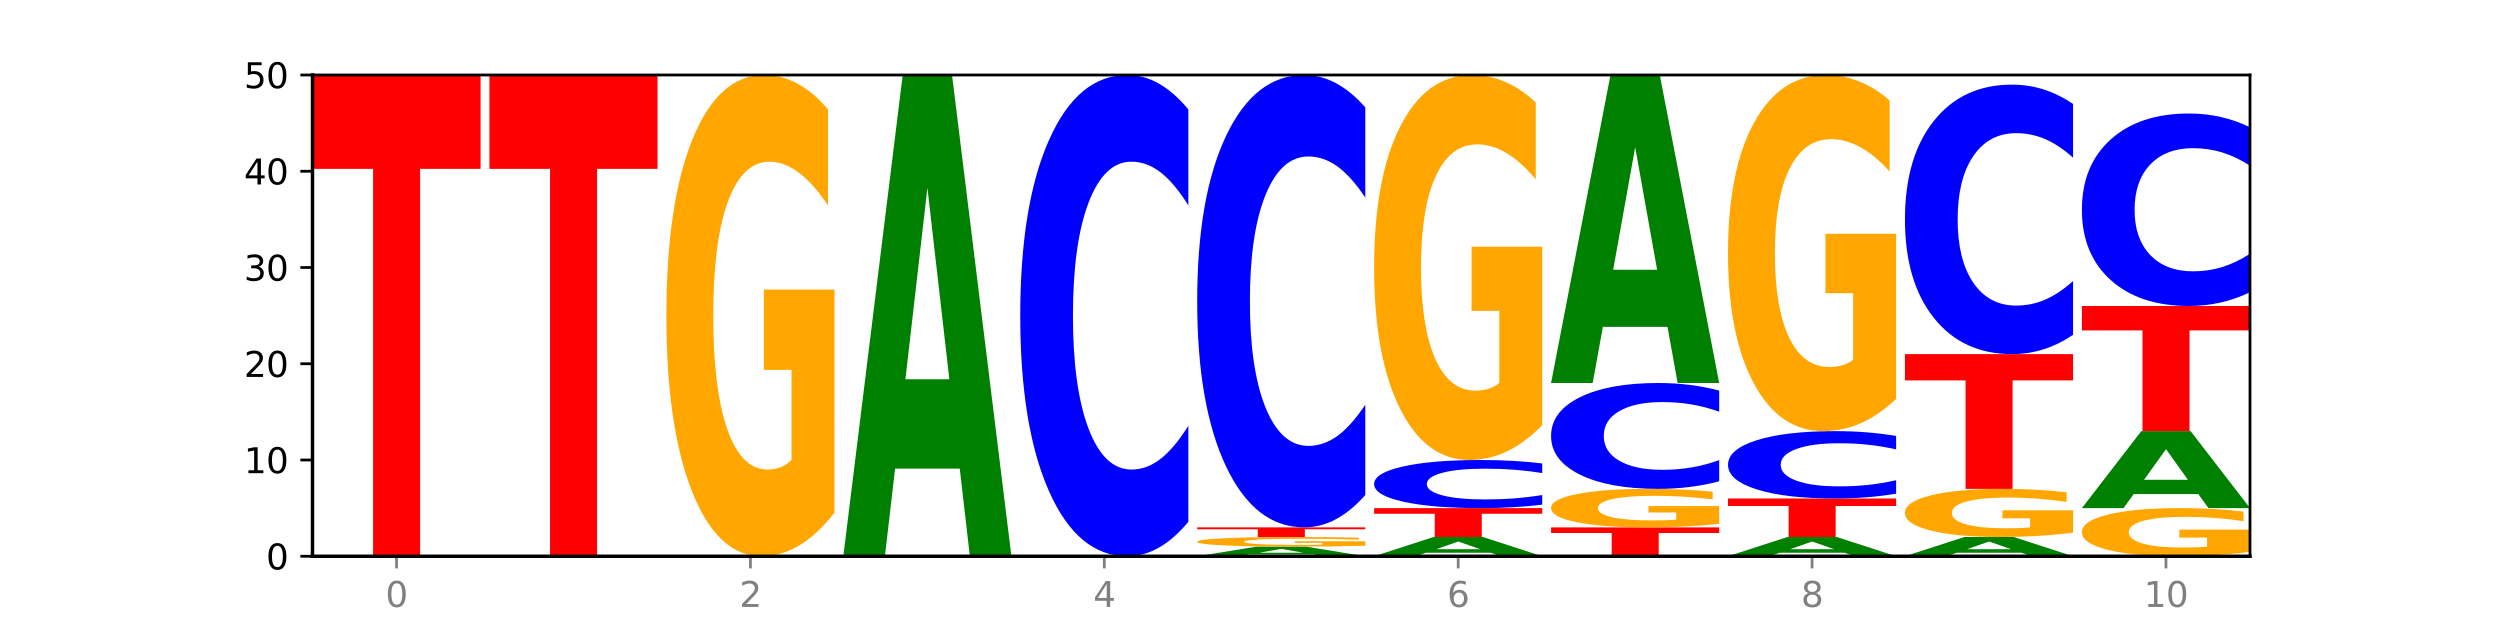 <?xml version="1.0" encoding="utf-8" standalone="no"?>
<!DOCTYPE svg PUBLIC "-//W3C//DTD SVG 1.1//EN"
  "http://www.w3.org/Graphics/SVG/1.1/DTD/svg11.dtd">
<svg xmlns:xlink="http://www.w3.org/1999/xlink" width="720pt" height="180pt" viewBox="0 0 720 180" xmlns="http://www.w3.org/2000/svg" version="1.1">
 <defs>
  <style type="text/css">*{stroke-linejoin: round; stroke-linecap: butt}</style>
 </defs>
 <g id="figure_1">
  <g id="patch_1">
   <path d="M 0 180 
L 720 180 
L 720 0 
L 0 0 
z
" style="fill: #ffffff"/>
  </g>
  <g id="axes_1">
   <g id="patch_2">
    <path d="M 90 160.2 
L 648 160.2 
L 648 21.6 
L 90 21.6 
z
" style="fill: #ffffff"/>
   </g>
   <g id="line2d_1">
    <path d="M 90 160.2 
L 648 160.2 
" clip-path="url(#p7b5b3e4100)" style="fill: none; stroke: #000000; stroke-width: 0.5; stroke-linecap: square"/>
   </g>
   <g id="patch_3">
    <path d="M 90 21.6 
L 138.411 21.6 
L 138.411 48.631 
L 120.994 48.631 
L 120.994 160.2 
L 107.45 160.2 
L 107.45 48.631 
L 90 48.631 
L 90 21.6 
z
" clip-path="url(#p7b5b3e4100)" style="fill: #ff0000"/>
   </g>
   <g id="patch_4">
    <path d="M 140.959 21.6 
L 189.37 21.6 
L 189.37 48.631 
L 171.953 48.631 
L 171.953 160.2 
L 158.409 160.2 
L 158.409 48.631 
L 140.959 48.631 
L 140.959 21.6 
z
" clip-path="url(#p7b5b3e4100)" style="fill: #ff0000"/>
   </g>
   <g id="patch_5">
    <path d="M 240.329 147.66 
Q 235.446 153.93 230.195 157.079 
Q 224.944 160.2 219.346 160.2 
Q 206.695 160.2 199.306 141.533 
Q 191.918 122.866 191.918 90.943 
Q 191.918 58.648 199.437 40.124 
Q 206.966 21.6 220.062 21.6 
Q 225.107 21.6 229.729 24.119 
Q 234.361 26.61 238.463 31.535 
L 238.463 59.163 
Q 234.231 52.836 230.043 49.715 
Q 225.855 46.566 221.646 46.566 
Q 213.856 46.566 209.635 58.075 
Q 205.415 69.556 205.415 90.943 
Q 205.415 112.129 209.483 123.696 
Q 213.552 135.234 221.038 135.234 
Q 223.078 135.234 224.825 134.576 
Q 226.571 133.889 227.96 132.457 
L 227.96 106.518 
L 219.986 106.518 
L 219.986 83.413 
L 240.329 83.413 
L 240.329 147.66 
z
" clip-path="url(#p7b5b3e4100)" style="fill: #ffa600"/>
   </g>
   <g id="patch_6">
    <path d="M 276.411 134.951 
L 257.793 134.951 
L 254.853 160.2 
L 242.877 160.2 
L 259.98 21.6 
L 274.184 21.6 
L 291.288 160.2 
L 279.321 160.2 
L 276.411 134.951 
z
M 260.762 109.228 
L 273.412 109.228 
L 267.097 54.096 
L 260.762 109.228 
z
" clip-path="url(#p7b5b3e4100)" style="fill: #008000"/>
   </g>
   <g id="patch_7">
    <path d="M 342.247 150.265 
Q 338.197 155.19 333.818 157.681 
Q 329.439 160.2 324.67 160.2 
Q 310.448 160.2 302.142 141.533 
Q 293.836 122.866 293.836 90.943 
Q 293.836 58.905 302.142 40.267 
Q 310.448 21.6 324.67 21.6 
Q 329.439 21.6 333.818 24.119 
Q 338.197 26.61 342.247 31.535 
L 342.247 59.163 
Q 338.16 52.635 334.196 49.601 
Q 330.232 46.566 325.853 46.566 
Q 317.998 46.566 313.498 58.39 
Q 309.009 70.186 309.009 90.943 
Q 309.009 111.614 313.498 123.439 
Q 317.998 135.234 325.853 135.234 
Q 330.232 135.234 334.196 132.199 
Q 338.16 129.136 342.247 122.608 
L 342.247 150.265 
z
" clip-path="url(#p7b5b3e4100)" style="fill: #0000ff"/>
   </g>
   <g id="patch_8">
    <path d="M 378.329 159.695 
L 359.711 159.695 
L 356.771 160.2 
L 344.795 160.2 
L 361.898 157.428 
L 376.102 157.428 
L 393.205 160.2 
L 381.239 160.2 
L 378.329 159.695 
z
M 362.68 159.181 
L 375.33 159.181 
L 369.015 158.078 
L 362.68 159.181 
z
" clip-path="url(#p7b5b3e4100)" style="fill: #008000"/>
   </g>
   <g id="patch_9">
    <path d="M 393.205 157.177 
Q 388.323 157.303 383.072 157.366 
Q 377.821 157.428 372.222 157.428 
Q 359.572 157.428 352.183 157.055 
Q 344.795 156.681 344.795 156.043 
Q 344.795 155.397 352.313 155.026 
Q 359.843 154.656 372.938 154.656 
Q 377.983 154.656 382.605 154.706 
Q 387.238 154.756 391.339 154.855 
L 391.339 155.407 
Q 387.108 155.281 382.92 155.218 
Q 378.732 155.155 374.522 155.155 
Q 366.732 155.155 362.512 155.386 
Q 358.291 155.615 358.291 156.043 
Q 358.291 156.467 362.36 156.698 
Q 366.429 156.929 373.915 156.929 
Q 375.955 156.929 377.701 156.916 
Q 379.448 156.902 380.837 156.873 
L 380.837 156.354 
L 372.862 156.354 
L 372.862 155.892 
L 393.205 155.892 
L 393.205 157.177 
z
" clip-path="url(#p7b5b3e4100)" style="fill: #ffa600"/>
   </g>
   <g id="patch_10">
    <path d="M 344.795 151.884 
L 393.205 151.884 
L 393.205 152.425 
L 375.789 152.425 
L 375.789 154.656 
L 362.245 154.656 
L 362.245 152.425 
L 344.795 152.425 
L 344.795 151.884 
z
" clip-path="url(#p7b5b3e4100)" style="fill: #ff0000"/>
   </g>
   <g id="patch_11">
    <path d="M 393.205 142.545 
Q 389.156 147.174 384.777 149.516 
Q 380.398 151.884 375.629 151.884 
Q 361.407 151.884 353.101 134.337 
Q 344.795 116.79 344.795 86.782 
Q 344.795 56.667 353.101 39.147 
Q 361.407 21.6 375.629 21.6 
Q 380.398 21.6 384.777 23.968 
Q 389.156 26.31 393.205 30.939 
L 393.205 56.909 
Q 389.119 50.773 385.155 47.921 
Q 381.191 45.068 376.812 45.068 
Q 368.957 45.068 364.457 56.183 
Q 359.968 67.271 359.968 86.782 
Q 359.968 106.213 364.457 117.328 
Q 368.957 128.416 376.812 128.416 
Q 381.191 128.416 385.155 125.563 
Q 389.119 122.684 393.205 116.548 
L 393.205 142.545 
z
" clip-path="url(#p7b5b3e4100)" style="fill: #0000ff"/>
   </g>
   <g id="patch_12">
    <path d="M 429.288 159.19 
L 410.67 159.19 
L 407.73 160.2 
L 395.753 160.2 
L 412.857 154.656 
L 427.061 154.656 
L 444.164 160.2 
L 432.198 160.2 
L 429.288 159.19 
z
M 413.639 158.161 
L 426.289 158.161 
L 419.974 155.956 
L 413.639 158.161 
z
" clip-path="url(#p7b5b3e4100)" style="fill: #008000"/>
   </g>
   <g id="patch_13">
    <path d="M 395.753 146.34 
L 444.164 146.34 
L 444.164 147.962 
L 426.748 147.962 
L 426.748 154.656 
L 413.204 154.656 
L 413.204 147.962 
L 395.753 147.962 
L 395.753 146.34 
z
" clip-path="url(#p7b5b3e4100)" style="fill: #ff0000"/>
   </g>
   <g id="patch_14">
    <path d="M 444.164 145.347 
Q 440.115 145.839 435.736 146.088 
Q 431.357 146.34 426.588 146.34 
Q 412.366 146.34 404.06 144.473 
Q 395.753 142.607 395.753 139.414 
Q 395.753 136.211 404.06 134.347 
Q 412.366 132.48 426.588 132.48 
Q 431.357 132.48 435.736 132.732 
Q 440.115 132.981 444.164 133.473 
L 444.164 136.236 
Q 440.078 135.584 436.114 135.28 
Q 432.15 134.977 427.771 134.977 
Q 419.916 134.977 415.415 136.159 
Q 410.927 137.339 410.927 139.414 
Q 410.927 141.481 415.415 142.664 
Q 419.916 143.843 427.771 143.843 
Q 432.15 143.843 436.114 143.54 
Q 440.078 143.234 444.164 142.581 
L 444.164 145.347 
z
" clip-path="url(#p7b5b3e4100)" style="fill: #0000ff"/>
   </g>
   <g id="patch_15">
    <path d="M 444.164 122.448 
Q 439.282 127.464 434.031 129.983 
Q 428.78 132.48 423.181 132.48 
Q 410.531 132.48 403.142 117.546 
Q 395.753 102.613 395.753 77.074 
Q 395.753 51.238 403.272 36.419 
Q 410.802 21.6 423.897 21.6 
Q 428.942 21.6 433.564 23.616 
Q 438.197 25.608 442.298 29.548 
L 442.298 51.651 
Q 438.067 46.589 433.879 44.092 
Q 429.691 41.573 425.481 41.573 
Q 417.691 41.573 413.471 50.78 
Q 409.25 59.965 409.25 77.074 
Q 409.25 94.024 413.319 103.277 
Q 417.388 112.507 424.874 112.507 
Q 426.914 112.507 428.66 111.981 
Q 430.407 111.431 431.796 110.286 
L 431.796 89.534 
L 423.821 89.534 
L 423.821 71.051 
L 444.164 71.051 
L 444.164 122.448 
z
" clip-path="url(#p7b5b3e4100)" style="fill: #ffa600"/>
   </g>
   <g id="patch_16">
    <path d="M 446.712 151.884 
L 495.123 151.884 
L 495.123 153.506 
L 477.707 153.506 
L 477.707 160.2 
L 464.163 160.2 
L 464.163 153.506 
L 446.712 153.506 
L 446.712 151.884 
z
" clip-path="url(#p7b5b3e4100)" style="fill: #ff0000"/>
   </g>
   <g id="patch_17">
    <path d="M 495.123 150.881 
Q 490.241 151.382 484.99 151.634 
Q 479.739 151.884 474.14 151.884 
Q 461.489 151.884 454.101 150.391 
Q 446.712 148.897 446.712 146.343 
Q 446.712 143.76 454.231 142.278 
Q 461.761 140.796 474.856 140.796 
Q 479.901 140.796 484.523 140.998 
Q 489.156 141.197 493.257 141.591 
L 493.257 143.801 
Q 489.026 143.295 484.838 143.045 
Q 480.65 142.793 476.44 142.793 
Q 468.65 142.793 464.43 143.714 
Q 460.209 144.632 460.209 146.343 
Q 460.209 148.038 464.278 148.964 
Q 468.346 149.887 475.833 149.887 
Q 477.872 149.887 479.619 149.834 
Q 481.366 149.779 482.755 149.665 
L 482.755 147.589 
L 474.78 147.589 
L 474.78 145.741 
L 495.123 145.741 
L 495.123 150.881 
z
" clip-path="url(#p7b5b3e4100)" style="fill: #ffa600"/>
   </g>
   <g id="patch_18">
    <path d="M 495.123 138.61 
Q 491.074 139.694 486.695 140.242 
Q 482.316 140.796 477.547 140.796 
Q 463.325 140.796 455.019 136.689 
Q 446.712 132.582 446.712 125.559 
Q 446.712 118.511 455.019 114.411 
Q 463.325 110.304 477.547 110.304 
Q 482.316 110.304 486.695 110.858 
Q 491.074 111.406 495.123 112.49 
L 495.123 118.568 
Q 491.037 117.132 487.073 116.464 
Q 483.109 115.796 478.73 115.796 
Q 470.875 115.796 466.374 118.398 
Q 461.886 120.993 461.886 125.559 
Q 461.886 130.107 466.374 132.708 
Q 470.875 135.304 478.73 135.304 
Q 483.109 135.304 487.073 134.636 
Q 491.037 133.962 495.123 132.526 
L 495.123 138.61 
z
" clip-path="url(#p7b5b3e4100)" style="fill: #0000ff"/>
   </g>
   <g id="patch_19">
    <path d="M 480.247 94.145 
L 461.629 94.145 
L 458.689 110.304 
L 446.712 110.304 
L 463.816 21.6 
L 478.02 21.6 
L 495.123 110.304 
L 483.157 110.304 
L 480.247 94.145 
z
M 464.598 77.682 
L 477.248 77.682 
L 470.933 42.398 
L 464.598 77.682 
z
" clip-path="url(#p7b5b3e4100)" style="fill: #008000"/>
   </g>
   <g id="patch_20">
    <path d="M 531.206 159.19 
L 512.587 159.19 
L 509.648 160.2 
L 497.671 160.2 
L 514.775 154.656 
L 528.979 154.656 
L 546.082 160.2 
L 534.116 160.2 
L 531.206 159.19 
z
M 515.557 158.161 
L 528.206 158.161 
L 521.892 155.956 
L 515.557 158.161 
z
" clip-path="url(#p7b5b3e4100)" style="fill: #008000"/>
   </g>
   <g id="patch_21">
    <path d="M 497.671 143.568 
L 546.082 143.568 
L 546.082 145.73 
L 528.666 145.73 
L 528.666 154.656 
L 515.122 154.656 
L 515.122 145.73 
L 497.671 145.73 
L 497.671 143.568 
z
" clip-path="url(#p7b5b3e4100)" style="fill: #ff0000"/>
   </g>
   <g id="patch_22">
    <path d="M 546.082 142.177 
Q 542.033 142.867 537.654 143.215 
Q 533.275 143.568 528.506 143.568 
Q 514.284 143.568 505.978 140.955 
Q 497.671 138.341 497.671 133.872 
Q 497.671 129.387 505.978 126.777 
Q 514.284 124.164 528.506 124.164 
Q 533.275 124.164 537.654 124.517 
Q 542.033 124.865 546.082 125.555 
L 546.082 129.423 
Q 541.996 128.509 538.032 128.084 
Q 534.068 127.659 529.689 127.659 
Q 521.834 127.659 517.333 129.315 
Q 512.845 130.966 512.845 133.872 
Q 512.845 136.766 517.333 138.421 
Q 521.834 140.073 529.689 140.073 
Q 534.068 140.073 538.032 139.648 
Q 541.996 139.219 546.082 138.305 
L 546.082 142.177 
z
" clip-path="url(#p7b5b3e4100)" style="fill: #0000ff"/>
   </g>
   <g id="patch_23">
    <path d="M 546.082 114.884 
Q 541.2 119.524 535.949 121.855 
Q 530.697 124.164 525.099 124.164 
Q 512.448 124.164 505.06 110.35 
Q 497.671 96.537 497.671 72.914 
Q 497.671 49.015 505.19 35.308 
Q 512.72 21.6 525.815 21.6 
Q 530.86 21.6 535.482 23.464 
Q 540.115 25.308 544.216 28.952 
L 544.216 49.397 
Q 539.985 44.715 535.797 42.405 
Q 531.609 40.075 527.399 40.075 
Q 519.609 40.075 515.389 48.592 
Q 511.168 57.087 511.168 72.914 
Q 511.168 88.592 515.237 97.151 
Q 519.305 105.689 526.792 105.689 
Q 528.831 105.689 530.578 105.202 
Q 532.325 104.694 533.714 103.634 
L 533.714 84.439 
L 525.739 84.439 
L 525.739 67.342 
L 546.082 67.342 
L 546.082 114.884 
z
" clip-path="url(#p7b5b3e4100)" style="fill: #ffa600"/>
   </g>
   <g id="patch_24">
    <path d="M 582.164 159.19 
L 563.546 159.19 
L 560.607 160.2 
L 548.63 160.2 
L 565.734 154.656 
L 579.937 154.656 
L 597.041 160.2 
L 585.074 160.2 
L 582.164 159.19 
z
M 566.516 158.161 
L 579.165 158.161 
L 572.85 155.956 
L 566.516 158.161 
z
" clip-path="url(#p7b5b3e4100)" style="fill: #008000"/>
   </g>
   <g id="patch_25">
    <path d="M 597.041 153.402 
Q 592.159 154.029 586.908 154.344 
Q 581.656 154.656 576.058 154.656 
Q 563.407 154.656 556.019 152.789 
Q 548.63 150.923 548.63 147.73 
Q 548.63 144.501 556.149 142.648 
Q 563.679 140.796 576.774 140.796 
Q 581.819 140.796 586.441 141.048 
Q 591.074 141.297 595.175 141.789 
L 595.175 144.552 
Q 590.944 143.92 586.756 143.608 
Q 582.568 143.293 578.358 143.293 
Q 570.568 143.293 566.348 144.444 
Q 562.127 145.592 562.127 147.73 
Q 562.127 149.849 566.196 151.006 
Q 570.264 152.159 577.75 152.159 
Q 579.79 152.159 581.537 152.094 
Q 583.284 152.025 584.673 151.882 
L 584.673 149.288 
L 576.698 149.288 
L 576.698 146.977 
L 597.041 146.977 
L 597.041 153.402 
z
" clip-path="url(#p7b5b3e4100)" style="fill: #ffa600"/>
   </g>
   <g id="patch_26">
    <path d="M 548.63 101.988 
L 597.041 101.988 
L 597.041 109.557 
L 579.624 109.557 
L 579.624 140.796 
L 566.081 140.796 
L 566.081 109.557 
L 548.63 109.557 
L 548.63 101.988 
z
" clip-path="url(#p7b5b3e4100)" style="fill: #ff0000"/>
   </g>
   <g id="patch_27">
    <path d="M 597.041 96.425 
Q 592.992 99.182 588.613 100.577 
Q 584.234 101.988 579.465 101.988 
Q 565.243 101.988 556.936 91.534 
Q 548.63 81.081 548.63 63.204 
Q 548.63 45.263 556.936 34.826 
Q 565.243 24.372 579.465 24.372 
Q 584.234 24.372 588.613 25.783 
Q 592.992 27.178 597.041 29.935 
L 597.041 45.407 
Q 592.955 41.752 588.991 40.052 
Q 585.027 38.353 580.648 38.353 
Q 572.793 38.353 568.292 44.974 
Q 563.804 51.58 563.804 63.204 
Q 563.804 74.78 568.292 81.402 
Q 572.793 88.007 580.648 88.007 
Q 585.027 88.007 588.991 86.308 
Q 592.955 84.592 597.041 80.937 
L 597.041 96.425 
z
" clip-path="url(#p7b5b3e4100)" style="fill: #0000ff"/>
   </g>
   <g id="patch_28">
    <path d="M 648 158.946 
Q 643.118 159.573 637.866 159.888 
Q 632.615 160.2 627.017 160.2 
Q 614.366 160.2 606.978 158.333 
Q 599.589 156.467 599.589 153.274 
Q 599.589 150.045 607.108 148.192 
Q 614.637 146.34 627.733 146.34 
Q 632.778 146.34 637.4 146.592 
Q 642.033 146.841 646.134 147.333 
L 646.134 150.096 
Q 641.903 149.464 637.715 149.152 
Q 633.527 148.837 629.317 148.837 
Q 621.527 148.837 617.306 149.988 
Q 613.086 151.136 613.086 153.274 
Q 613.086 155.393 617.155 156.55 
Q 621.223 157.703 628.709 157.703 
Q 630.749 157.703 632.496 157.638 
Q 634.243 157.569 635.631 157.426 
L 635.631 154.832 
L 627.657 154.832 
L 627.657 152.521 
L 648 152.521 
L 648 158.946 
z
" clip-path="url(#p7b5b3e4100)" style="fill: #ffa600"/>
   </g>
   <g id="patch_29">
    <path d="M 633.123 142.3 
L 614.505 142.3 
L 611.566 146.34 
L 599.589 146.34 
L 616.693 124.164 
L 630.896 124.164 
L 648 146.34 
L 636.033 146.34 
L 633.123 142.3 
z
M 617.475 138.184 
L 630.124 138.184 
L 623.809 129.363 
L 617.475 138.184 
z
" clip-path="url(#p7b5b3e4100)" style="fill: #008000"/>
   </g>
   <g id="patch_30">
    <path d="M 599.589 88.128 
L 648 88.128 
L 648 95.156 
L 630.583 95.156 
L 630.583 124.164 
L 617.04 124.164 
L 617.04 95.156 
L 599.589 95.156 
L 599.589 88.128 
z
" clip-path="url(#p7b5b3e4100)" style="fill: #ff0000"/>
   </g>
   <g id="patch_31">
    <path d="M 648 84.154 
Q 643.951 86.124 639.572 87.12 
Q 635.193 88.128 630.424 88.128 
Q 616.202 88.128 607.895 80.661 
Q 599.589 73.194 599.589 60.425 
Q 599.589 47.61 607.895 40.155 
Q 616.202 32.688 630.424 32.688 
Q 635.193 32.688 639.572 33.696 
Q 643.951 34.692 648 36.662 
L 648 47.713 
Q 643.914 45.102 639.95 43.888 
Q 635.986 42.674 631.607 42.674 
Q 623.752 42.674 619.251 47.404 
Q 614.762 52.122 614.762 60.425 
Q 614.762 68.694 619.251 73.423 
Q 623.752 78.142 631.607 78.142 
Q 635.986 78.142 639.95 76.928 
Q 643.914 75.702 648 73.091 
L 648 84.154 
z
" clip-path="url(#p7b5b3e4100)" style="fill: #0000ff"/>
   </g>
   <g id="matplotlib.axis_1">
    <g id="xtick_1">
     <g id="line2d_2">
      <defs>
       <path id="m9b5ef3509c" d="M 0 0 
L 0 3.5 
" style="stroke: #808080; stroke-width: 0.8"/>
      </defs>
      <g>
       <use xlink:href="#m9b5ef3509c" x="114.205" y="160.2" style="fill: #808080; stroke: #808080; stroke-width: 0.8"/>
      </g>
     </g>
     <g id="text_1">
      <!-- 0 -->
      <g style="fill: #808080" transform="translate(111.024 174.798) scale(0.1 -0.1)">
       <defs>
        <path id="DejaVuSans-30" d="M 2034 4250 
Q 1547 4250 1301 3770 
Q 1056 3291 1056 2328 
Q 1056 1369 1301 889 
Q 1547 409 2034 409 
Q 2525 409 2770 889 
Q 3016 1369 3016 2328 
Q 3016 3291 2770 3770 
Q 2525 4250 2034 4250 
z
M 2034 4750 
Q 2819 4750 3233 4129 
Q 3647 3509 3647 2328 
Q 3647 1150 3233 529 
Q 2819 -91 2034 -91 
Q 1250 -91 836 529 
Q 422 1150 422 2328 
Q 422 3509 836 4129 
Q 1250 4750 2034 4750 
z
" transform="scale(0.016)"/>
       </defs>
       <use xlink:href="#DejaVuSans-30"/>
      </g>
     </g>
    </g>
    <g id="xtick_2">
     <g id="line2d_3">
      <g>
       <use xlink:href="#m9b5ef3509c" x="216.123" y="160.2" style="fill: #808080; stroke: #808080; stroke-width: 0.8"/>
      </g>
     </g>
     <g id="text_2">
      <!-- 2 -->
      <g style="fill: #808080" transform="translate(212.942 174.798) scale(0.1 -0.1)">
       <defs>
        <path id="DejaVuSans-32" d="M 1228 531 
L 3431 531 
L 3431 0 
L 469 0 
L 469 531 
Q 828 903 1448 1529 
Q 2069 2156 2228 2338 
Q 2531 2678 2651 2914 
Q 2772 3150 2772 3378 
Q 2772 3750 2511 3984 
Q 2250 4219 1831 4219 
Q 1534 4219 1204 4116 
Q 875 4013 500 3803 
L 500 4441 
Q 881 4594 1212 4672 
Q 1544 4750 1819 4750 
Q 2544 4750 2975 4387 
Q 3406 4025 3406 3419 
Q 3406 3131 3298 2873 
Q 3191 2616 2906 2266 
Q 2828 2175 2409 1742 
Q 1991 1309 1228 531 
z
" transform="scale(0.016)"/>
       </defs>
       <use xlink:href="#DejaVuSans-32"/>
      </g>
     </g>
    </g>
    <g id="xtick_3">
     <g id="line2d_4">
      <g>
       <use xlink:href="#m9b5ef3509c" x="318.041" y="160.2" style="fill: #808080; stroke: #808080; stroke-width: 0.8"/>
      </g>
     </g>
     <g id="text_3">
      <!-- 4 -->
      <g style="fill: #808080" transform="translate(314.86 174.798) scale(0.1 -0.1)">
       <defs>
        <path id="DejaVuSans-34" d="M 2419 4116 
L 825 1625 
L 2419 1625 
L 2419 4116 
z
M 2253 4666 
L 3047 4666 
L 3047 1625 
L 3713 1625 
L 3713 1100 
L 3047 1100 
L 3047 0 
L 2419 0 
L 2419 1100 
L 313 1100 
L 313 1709 
L 2253 4666 
z
" transform="scale(0.016)"/>
       </defs>
       <use xlink:href="#DejaVuSans-34"/>
      </g>
     </g>
    </g>
    <g id="xtick_4">
     <g id="line2d_5">
      <g>
       <use xlink:href="#m9b5ef3509c" x="419.959" y="160.2" style="fill: #808080; stroke: #808080; stroke-width: 0.8"/>
      </g>
     </g>
     <g id="text_4">
      <!-- 6 -->
      <g style="fill: #808080" transform="translate(416.778 174.798) scale(0.1 -0.1)">
       <defs>
        <path id="DejaVuSans-36" d="M 2113 2584 
Q 1688 2584 1439 2293 
Q 1191 2003 1191 1497 
Q 1191 994 1439 701 
Q 1688 409 2113 409 
Q 2538 409 2786 701 
Q 3034 994 3034 1497 
Q 3034 2003 2786 2293 
Q 2538 2584 2113 2584 
z
M 3366 4563 
L 3366 3988 
Q 3128 4100 2886 4159 
Q 2644 4219 2406 4219 
Q 1781 4219 1451 3797 
Q 1122 3375 1075 2522 
Q 1259 2794 1537 2939 
Q 1816 3084 2150 3084 
Q 2853 3084 3261 2657 
Q 3669 2231 3669 1497 
Q 3669 778 3244 343 
Q 2819 -91 2113 -91 
Q 1303 -91 875 529 
Q 447 1150 447 2328 
Q 447 3434 972 4092 
Q 1497 4750 2381 4750 
Q 2619 4750 2861 4703 
Q 3103 4656 3366 4563 
z
" transform="scale(0.016)"/>
       </defs>
       <use xlink:href="#DejaVuSans-36"/>
      </g>
     </g>
    </g>
    <g id="xtick_5">
     <g id="line2d_6">
      <g>
       <use xlink:href="#m9b5ef3509c" x="521.877" y="160.2" style="fill: #808080; stroke: #808080; stroke-width: 0.8"/>
      </g>
     </g>
     <g id="text_5">
      <!-- 8 -->
      <g style="fill: #808080" transform="translate(518.695 174.798) scale(0.1 -0.1)">
       <defs>
        <path id="DejaVuSans-38" d="M 2034 2216 
Q 1584 2216 1326 1975 
Q 1069 1734 1069 1313 
Q 1069 891 1326 650 
Q 1584 409 2034 409 
Q 2484 409 2743 651 
Q 3003 894 3003 1313 
Q 3003 1734 2745 1975 
Q 2488 2216 2034 2216 
z
M 1403 2484 
Q 997 2584 770 2862 
Q 544 3141 544 3541 
Q 544 4100 942 4425 
Q 1341 4750 2034 4750 
Q 2731 4750 3128 4425 
Q 3525 4100 3525 3541 
Q 3525 3141 3298 2862 
Q 3072 2584 2669 2484 
Q 3125 2378 3379 2068 
Q 3634 1759 3634 1313 
Q 3634 634 3220 271 
Q 2806 -91 2034 -91 
Q 1263 -91 848 271 
Q 434 634 434 1313 
Q 434 1759 690 2068 
Q 947 2378 1403 2484 
z
M 1172 3481 
Q 1172 3119 1398 2916 
Q 1625 2713 2034 2713 
Q 2441 2713 2670 2916 
Q 2900 3119 2900 3481 
Q 2900 3844 2670 4047 
Q 2441 4250 2034 4250 
Q 1625 4250 1398 4047 
Q 1172 3844 1172 3481 
z
" transform="scale(0.016)"/>
       </defs>
       <use xlink:href="#DejaVuSans-38"/>
      </g>
     </g>
    </g>
    <g id="xtick_6">
     <g id="line2d_7">
      <g>
       <use xlink:href="#m9b5ef3509c" x="623.795" y="160.2" style="fill: #808080; stroke: #808080; stroke-width: 0.8"/>
      </g>
     </g>
     <g id="text_6">
      <!-- 10 -->
      <g style="fill: #808080" transform="translate(617.432 174.798) scale(0.1 -0.1)">
       <defs>
        <path id="DejaVuSans-31" d="M 794 531 
L 1825 531 
L 1825 4091 
L 703 3866 
L 703 4441 
L 1819 4666 
L 2450 4666 
L 2450 531 
L 3481 531 
L 3481 0 
L 794 0 
L 794 531 
z
" transform="scale(0.016)"/>
       </defs>
       <use xlink:href="#DejaVuSans-31"/>
       <use xlink:href="#DejaVuSans-30" x="63.623"/>
      </g>
     </g>
    </g>
   </g>
   <g id="matplotlib.axis_2">
    <g id="ytick_1">
     <g id="line2d_8">
      <defs>
       <path id="mc936986cc0" d="M 0 0 
L -3.5 0 
" style="stroke: #000000; stroke-width: 0.8"/>
      </defs>
      <g>
       <use xlink:href="#mc936986cc0" x="90" y="160.2" style="stroke: #000000; stroke-width: 0.8"/>
      </g>
     </g>
     <g id="text_7">
      <!-- 0 -->
      <g transform="translate(76.638 163.999) scale(0.1 -0.1)">
       <use xlink:href="#DejaVuSans-30"/>
      </g>
     </g>
    </g>
    <g id="ytick_2">
     <g id="line2d_9">
      <g>
       <use xlink:href="#mc936986cc0" x="90" y="132.48" style="stroke: #000000; stroke-width: 0.8"/>
      </g>
     </g>
     <g id="text_8">
      <!-- 10 -->
      <g transform="translate(70.275 136.279) scale(0.1 -0.1)">
       <use xlink:href="#DejaVuSans-31"/>
       <use xlink:href="#DejaVuSans-30" x="63.623"/>
      </g>
     </g>
    </g>
    <g id="ytick_3">
     <g id="line2d_10">
      <g>
       <use xlink:href="#mc936986cc0" x="90" y="104.76" style="stroke: #000000; stroke-width: 0.8"/>
      </g>
     </g>
     <g id="text_9">
      <!-- 20 -->
      <g transform="translate(70.275 108.559) scale(0.1 -0.1)">
       <use xlink:href="#DejaVuSans-32"/>
       <use xlink:href="#DejaVuSans-30" x="63.623"/>
      </g>
     </g>
    </g>
    <g id="ytick_4">
     <g id="line2d_11">
      <g>
       <use xlink:href="#mc936986cc0" x="90" y="77.04" style="stroke: #000000; stroke-width: 0.8"/>
      </g>
     </g>
     <g id="text_10">
      <!-- 30 -->
      <g transform="translate(70.275 80.839) scale(0.1 -0.1)">
       <defs>
        <path id="DejaVuSans-33" d="M 2597 2516 
Q 3050 2419 3304 2112 
Q 3559 1806 3559 1356 
Q 3559 666 3084 287 
Q 2609 -91 1734 -91 
Q 1441 -91 1130 -33 
Q 819 25 488 141 
L 488 750 
Q 750 597 1062 519 
Q 1375 441 1716 441 
Q 2309 441 2620 675 
Q 2931 909 2931 1356 
Q 2931 1769 2642 2001 
Q 2353 2234 1838 2234 
L 1294 2234 
L 1294 2753 
L 1863 2753 
Q 2328 2753 2575 2939 
Q 2822 3125 2822 3475 
Q 2822 3834 2567 4026 
Q 2313 4219 1838 4219 
Q 1578 4219 1281 4162 
Q 984 4106 628 3988 
L 628 4550 
Q 988 4650 1302 4700 
Q 1616 4750 1894 4750 
Q 2613 4750 3031 4423 
Q 3450 4097 3450 3541 
Q 3450 3153 3228 2886 
Q 3006 2619 2597 2516 
z
" transform="scale(0.016)"/>
       </defs>
       <use xlink:href="#DejaVuSans-33"/>
       <use xlink:href="#DejaVuSans-30" x="63.623"/>
      </g>
     </g>
    </g>
    <g id="ytick_5">
     <g id="line2d_12">
      <g>
       <use xlink:href="#mc936986cc0" x="90" y="49.32" style="stroke: #000000; stroke-width: 0.8"/>
      </g>
     </g>
     <g id="text_11">
      <!-- 40 -->
      <g transform="translate(70.275 53.119) scale(0.1 -0.1)">
       <use xlink:href="#DejaVuSans-34"/>
       <use xlink:href="#DejaVuSans-30" x="63.623"/>
      </g>
     </g>
    </g>
    <g id="ytick_6">
     <g id="line2d_13">
      <g>
       <use xlink:href="#mc936986cc0" x="90" y="21.6" style="stroke: #000000; stroke-width: 0.8"/>
      </g>
     </g>
     <g id="text_12">
      <!-- 50 -->
      <g transform="translate(70.275 25.399) scale(0.1 -0.1)">
       <defs>
        <path id="DejaVuSans-35" d="M 691 4666 
L 3169 4666 
L 3169 4134 
L 1269 4134 
L 1269 2991 
Q 1406 3038 1543 3061 
Q 1681 3084 1819 3084 
Q 2600 3084 3056 2656 
Q 3513 2228 3513 1497 
Q 3513 744 3044 326 
Q 2575 -91 1722 -91 
Q 1428 -91 1123 -41 
Q 819 9 494 109 
L 494 744 
Q 775 591 1075 516 
Q 1375 441 1709 441 
Q 2250 441 2565 725 
Q 2881 1009 2881 1497 
Q 2881 1984 2565 2268 
Q 2250 2553 1709 2553 
Q 1456 2553 1204 2497 
Q 953 2441 691 2322 
L 691 4666 
z
" transform="scale(0.016)"/>
       </defs>
       <use xlink:href="#DejaVuSans-35"/>
       <use xlink:href="#DejaVuSans-30" x="63.623"/>
      </g>
     </g>
    </g>
   </g>
   <g id="patch_32">
    <path d="M 90 160.2 
L 90 21.6 
" style="fill: none; stroke: #000000; stroke-linejoin: miter; stroke-linecap: square"/>
   </g>
   <g id="patch_33">
    <path d="M 648 160.2 
L 648 21.6 
" style="fill: none; stroke: #000000; stroke-width: 0.8; stroke-linejoin: miter; stroke-linecap: square"/>
   </g>
   <g id="patch_34">
    <path d="M 90 160.2 
L 648 160.2 
" style="fill: none; stroke: #000000; stroke-linejoin: miter; stroke-linecap: square"/>
   </g>
   <g id="patch_35">
    <path d="M 90 21.6 
L 648 21.6 
" style="fill: none; stroke: #000000; stroke-width: 0.8; stroke-linejoin: miter; stroke-linecap: square"/>
   </g>
  </g>
 </g>
 <defs>
  <clipPath id="p7b5b3e4100">
   <rect x="90" y="21.6" width="558" height="138.6"/>
  </clipPath>
 </defs>
</svg>
